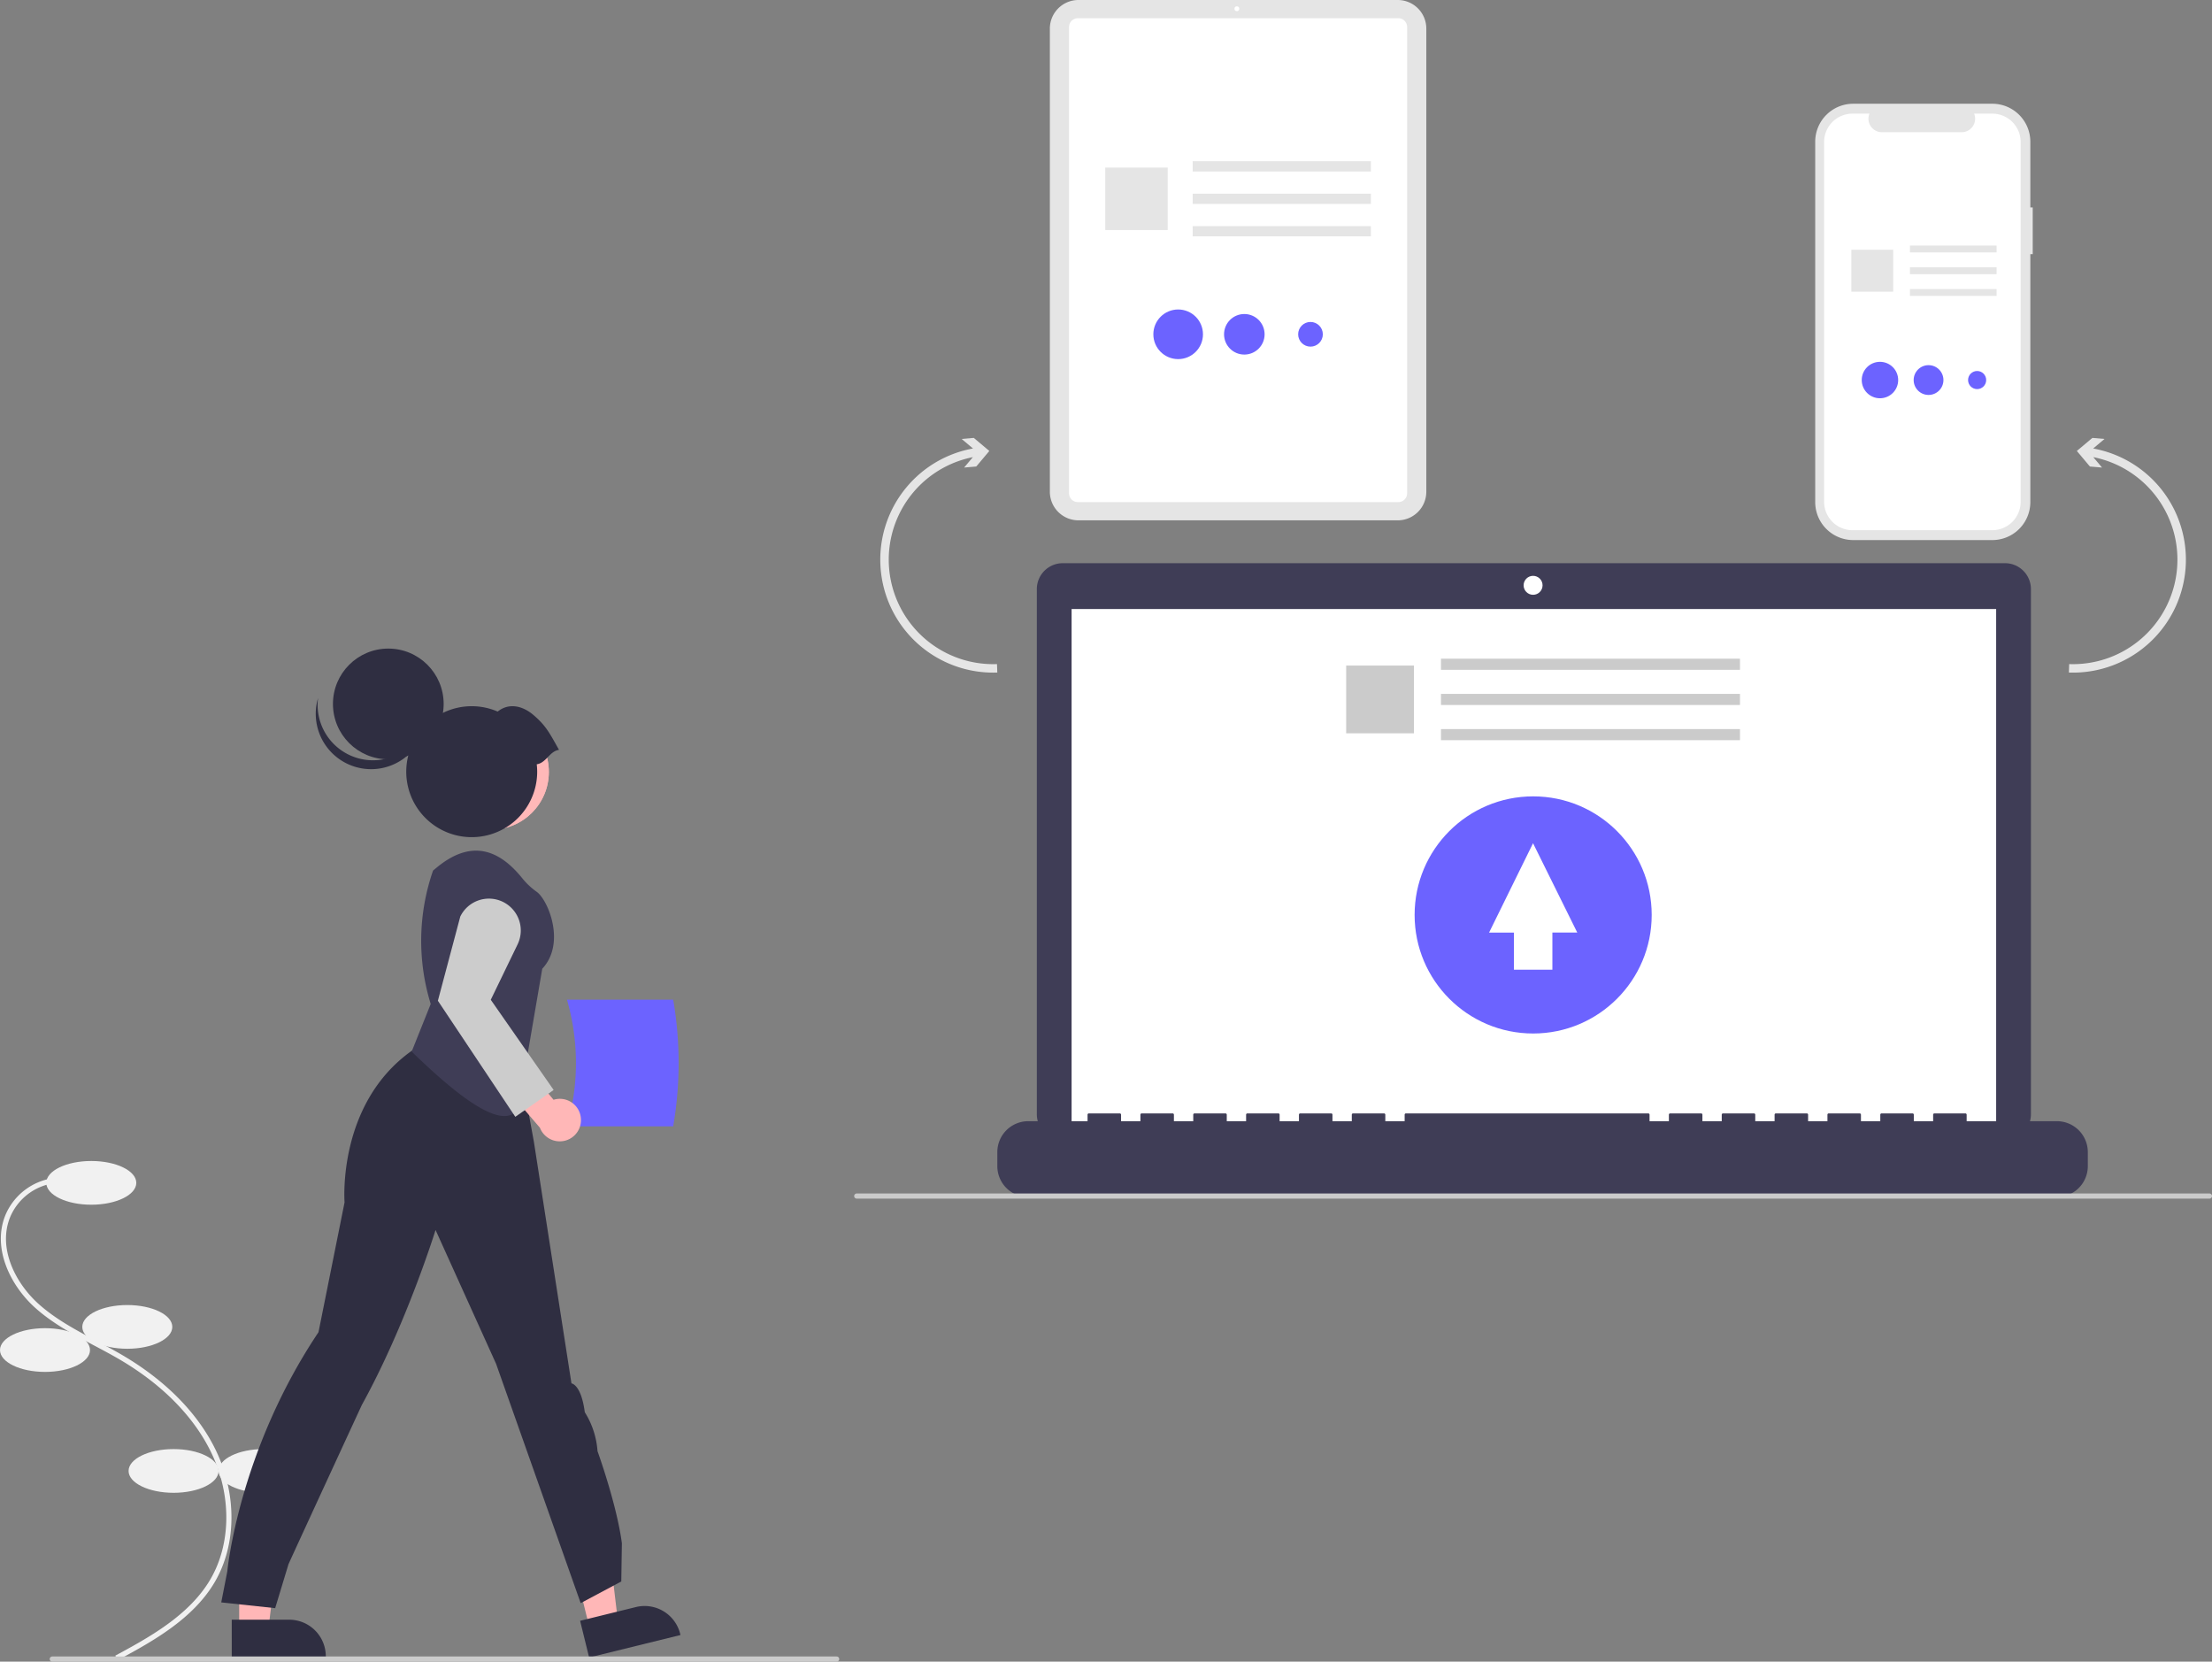<svg id="e297c2f9-b31e-402f-bb75-7e2c39f26dfa" data-name="Layer 1" xmlns="http://www.w3.org/2000/svg" width="860.151" height="646" viewBox="0 0 860.151 646"><rect x="0" y="0" width="860.151" height="646" fill="#808080" stroke="none"/><path d="M215.704,772.438l-.951-1.759c12.753-6.897,28.626-15.481,36.916-29.567,8.172-13.886,8.356-32.743.479-49.211-6.704-14.016-19.018-26.572-35.611-36.313-3.273-1.921-6.709-3.742-10.031-5.503-8.031-4.256-16.336-8.658-23.184-14.903-9.432-8.601-16.568-23.035-11.249-35.891a23.856,23.856,0,0,1,20.677-14.467l.113,1.997a21.861,21.861,0,0,0-18.948,13.248c-4.943,11.947,1.839,25.505,10.754,33.636,6.661,6.074,14.852,10.415,22.773,14.613,3.342,1.771,6.797,3.603,10.108,5.546,16.938,9.943,29.526,22.798,36.403,37.174,8.16,17.061,7.946,36.637-.559,51.089C244.82,756.693,228.676,765.424,215.704,772.438Z" transform="translate(-169.924 -127)" fill="#f1f1f1"/><ellipse cx="35.5" cy="459.865" rx="17.5" ry="8.5" fill="#f1f1f1"/><ellipse cx="49.5" cy="515.865" rx="17.5" ry="8.5" fill="#f1f1f1"/><ellipse cx="17.5" cy="524.865" rx="17.5" ry="8.5" fill="#f1f1f1"/><ellipse cx="67.5" cy="571.865" rx="17.5" ry="8.5" fill="#f1f1f1"/><ellipse cx="102.5" cy="571.865" rx="17.5" ry="8.5" fill="#f1f1f1"/><path d="M390.395,564.899h41.304a144.464,144.464,0,0,0,0-49.247H390.395A88.611,88.611,0,0,1,390.395,564.899Z" transform="translate(-169.924 -127)" fill="#6c63ff"/><polygon points="93.008 633.403 104.35 633.403 109.746 589.655 93.006 589.656 93.008 633.403" fill="#ffb7b7"/><path d="M260.04,756.7l22.336-.001h.001a14.235,14.235,0,0,1,14.235,14.234v.463l-36.571.001Z" transform="translate(-169.924 -127)" fill="#2f2e41"/><polygon points="229.273 633.03 240.286 630.32 235.073 586.55 218.818 590.551 229.273 633.03" fill="#ffb7b7"/><path d="M395.503,757.126l21.689-5.338.001-0a14.235,14.235,0,0,1,17.223,10.421l.111.449-35.512,8.74Z" transform="translate(-169.924 -127)" fill="#2f2e41"/><path d="M255.958,749.972l2.356-12.055s4.337-46.545,35.462-92.997l10.131-50.461s-3.009-38.196,26.032-58.872l8.953-6.168,31.39,1.799,7.25,39.691,14.608,93.914s3.77.353,5.183,11.214a32.66,32.66,0,0,1,4.948,15.138s7.476,20.623,9.478,35.808l-.236,14.858-15.786,8.41-32.901-93.048-23.533-52.019s-11.326,36.651-28.675,68.049c0,0-23.762,51.431-28.509,61.88l-5.183,17.101Z" transform="translate(-169.924 -127)" fill="#2f2e41"/><circle cx="190.987" cy="300.115" r="22.436" fill="#ffb7b7"/><circle cx="190.987" cy="300.115" r="22.436" fill="#ffb8b8"/><path d="M330.004,535.826l7.407-18.501a83.21,83.21,0,0,1,.915-51.883l0,0,1.417-1.167c12.345-10.166,23.18-8.316,33.235,4.121l0,0a27.799,27.799,0,0,0,5.626,5.305c4.434,3.111,11.47,20.015,2.181,29.923l-7.431,43.349C374.136,570.907,356.769,561.895,330.004,535.826Z" transform="translate(-169.924 -127)" fill="#3f3d56"/><path d="M395.772,561.381a8.214,8.214,0,0,0-10.593-6.815l-12.025-14.414-10.542,5.171,17.267,20.118a8.259,8.259,0,0,0,15.893-4.059Z" transform="translate(-169.924 -127)" fill="#ffb7b7"/><path d="M370.305,561.192,340.197,516.065l8.706-32.721a12.385,12.385,0,0,1,22.287,10.813l-10.424,21.532,24.451,35.065Z" transform="translate(-169.924 -127)" fill="#ccc"/><circle cx="150.994" cy="273.676" r="21.525" fill="#2f2e41"/><path d="M302.352,418.5a21.526,21.526,0,0,0,33.24-11.302,21.526,21.526,0,1,1-41.99-8.827A21.518,21.518,0,0,0,302.352,418.5Z" transform="translate(-169.924 -127)" fill="#2f2e41"/><path d="M387.299,418.524c-3.758-6.727-5.196-9.538-10.041-13.628-4.285-3.618-9.555-4.68-13.806-1.252a25.457,25.457,0,1,0,15.36,23.367,25.668,25.668,0,0,0-.173-2.878C382.334,423.613,383.604,419.043,387.299,418.524Z" transform="translate(-169.924 -127)" fill="#2f2e41"/><path d="M495.256,773h-305a1,1,0,0,1,0-2h305a1,1,0,1,1,0,2Z" transform="translate(-169.924 -127)" fill="#cbcbcb"/><path d="M960.363,207.644h-.932V182.111a14.778,14.778,0,0,0-14.778-14.778h-54.095A14.778,14.778,0,0,0,875.78,182.111V322.187a14.778,14.778,0,0,0,14.778,14.778h54.095a14.778,14.778,0,0,0,14.778-14.778v-96.368h.932Z" transform="translate(-169.924 -127)" fill="#e5e5e5"/><path d="M944.633,171.178h-7.061a5.243,5.243,0,0,1-4.854,7.223H901.727a5.243,5.243,0,0,1-4.854-7.223h-6.595a11.036,11.036,0,0,0-11.036,11.036V322.084A11.036,11.036,0,0,0,890.277,333.12h54.355a11.036,11.036,0,0,0,11.036-11.036h0V182.214A11.036,11.036,0,0,0,944.633,171.178Z" transform="translate(-169.924 -127)" fill="#fff"/><rect x="742.69" y="95.46" width="33.701" height="2.67" fill="#e5e5e5"/><rect x="742.69" y="103.916" width="33.701" height="2.67" fill="#e5e5e5"/><rect x="742.69" y="112.371" width="33.701" height="2.67" fill="#e5e5e5"/><rect x="719.903" y="97.111" width="16.281" height="16.281" fill="#e5e5e5"/><circle cx="731.035" cy="147.753" r="7.085" fill="#6c63ff"/><circle cx="749.928" cy="147.753" r="5.789" fill="#6c63ff"/><circle cx="768.821" cy="147.753" r="3.522" fill="#6c63ff"/><path d="M713.453,329.293H589.273a11.114,11.114,0,0,1-11.102-11.102V138.102A11.114,11.114,0,0,1,589.273,127H713.453a11.114,11.114,0,0,1,11.102,11.102V318.191A11.114,11.114,0,0,1,713.453,329.293Z" transform="translate(-169.924 -127)" fill="#e5e5e5"/><path d="M713.672,322.209H589.054a3.426,3.426,0,0,1-3.422-3.422v-181.282a3.426,3.426,0,0,1,3.422-3.422H713.672a3.426,3.426,0,0,1,3.422,3.422v181.282A3.426,3.426,0,0,1,713.672,322.209Z" transform="translate(-169.924 -127)" fill="#fff"/><circle cx="480.966" cy="3.4" r="0.944" fill="#fff"/><rect x="463.776" y="62.68" width="69.311" height="3.982" fill="#e5e5e5"/><rect x="463.776" y="75.291" width="69.311" height="3.982" fill="#e5e5e5"/><rect x="463.776" y="87.902" width="69.311" height="3.982" fill="#e5e5e5"/><rect x="429.79" y="65.141" width="24.282" height="24.282" fill="#e5e5e5"/><circle cx="458.136" cy="129.965" r="9.648" fill="#6c63ff"/><circle cx="483.864" cy="129.965" r="7.884" fill="#6c63ff"/><circle cx="509.593" cy="129.965" r="4.797" fill="#6c63ff"/><path d="M949.577,345.953H583.188a10.085,10.085,0,0,0-10.085,10.085v204.145a10.085,10.085,0,0,0,10.085,10.085H949.577a10.085,10.085,0,0,0,10.085-10.085v-204.145a10.085,10.085,0,0,0-10.085-10.085Z" transform="translate(-169.924 -127)" fill="#3f3d56"/><rect x="416.7" y="236.775" width="359.517" height="202.805" fill="#fff"/><circle cx="596.151" cy="227.557" r="3.687" fill="#fff"/><path d="M969.756,562.892H934.67v-2.528a.501.501,0,0,0-.501-.501H922.139a.501.501,0,0,0-.501.501v2.528h-7.518v-2.528a.501.501,0,0,0-.501-.501H901.588a.501.501,0,0,0-.501.501h0v2.528h-7.519v-2.528a.501.501,0,0,0-.501-.501H881.037a.501.501,0,0,0-.501.501h0v2.528h-7.519v-2.528a.501.501,0,0,0-.501-.501H860.487a.501.501,0,0,0-.501.501v2.528h-7.519v-2.528a.501.501,0,0,0-.501-.501H839.936a.501.501,0,0,0-.501.501h0v2.528h-7.519v-2.528a.501.501,0,0,0-.501-.501H819.385a.501.501,0,0,0-.501.501h0v2.528h-7.519v-2.528a.501.501,0,0,0-.501-.501H716.632a.501.501,0,0,0-.501.501h0v2.528h-7.519v-2.528a.501.501,0,0,0-.501-.501H696.081a.501.501,0,0,0-.501.501h0v2.528h-7.519v-2.528a.501.501,0,0,0-.501-.501H675.53a.501.501,0,0,0-.501.501h0v2.528h-7.519v-2.528a.501.501,0,0,0-.501-.501H654.98a.501.501,0,0,0-.501.501h0v2.528H646.96v-2.528a.501.501,0,0,0-.501-.501H634.429a.501.501,0,0,0-.501.501h0v2.528H626.409v-2.528a.501.501,0,0,0-.501-.501H613.878a.501.501,0,0,0-.501.501v2.528h-7.519v-2.528a.501.501,0,0,0-.501-.501H593.328a.501.501,0,0,0-.501.501h0v2.528H569.77A12.03,12.03,0,0,0,557.74,574.922v5.44a12.03,12.03,0,0,0,12.03,12.03H969.756a12.03,12.03,0,0,0,12.03-12.03V574.922A12.03,12.03,0,0,0,969.756,562.892Z" transform="translate(-169.924 -127)" fill="#3f3d56"/><rect x="560.338" y="256.085" width="116.259" height="4.32" fill="#cbcbcb"/><rect x="560.338" y="269.765" width="116.259" height="4.32" fill="#cbcbcb"/><rect x="560.338" y="283.445" width="116.259" height="4.32" fill="#cbcbcb"/><rect x="523.471" y="258.755" width="26.34" height="26.34" fill="#cbcbcb"/><circle cx="596.178" cy="355.703" r="46.095" fill="#6c63ff"/><polygon points="588.694 362.58 579.029 362.58 596.133 327.821 613.327 362.548 603.654 362.548 603.654 376.999 588.694 376.999 588.694 362.58" fill="#fff"/><path d="M522.777,316.017a43.788,43.788,0,0,1,25.505-14.655l-4.415-3.709,4.722-.409,6.043,5.079-5.079,6.043-4.722.409,3.403-4.047a40.629,40.629,0,0,0,9.379,80.453l.118,3.29a43.926,43.926,0,0,1-34.954-72.455Z" transform="translate(-169.924 -127)" fill="#e5e5e5"/><path d="M1019.896,346.153A43.926,43.926,0,0,1,974.42,388.471l.118-3.29a40.629,40.629,0,0,0,9.379-80.453l3.403,4.047-4.722-.409-5.079-6.043,6.043-5.079,4.722.409-4.415,3.709a43.921,43.921,0,0,1,36.027,44.792Z" transform="translate(-169.924 -127)" fill="#e5e5e5"/><path d="M1029.076,593h-526a1,1,0,0,1,0-2h526a1,1,0,0,1,0,2Z" transform="translate(-169.924 -127)" fill="#cbcbcb"/></svg>
